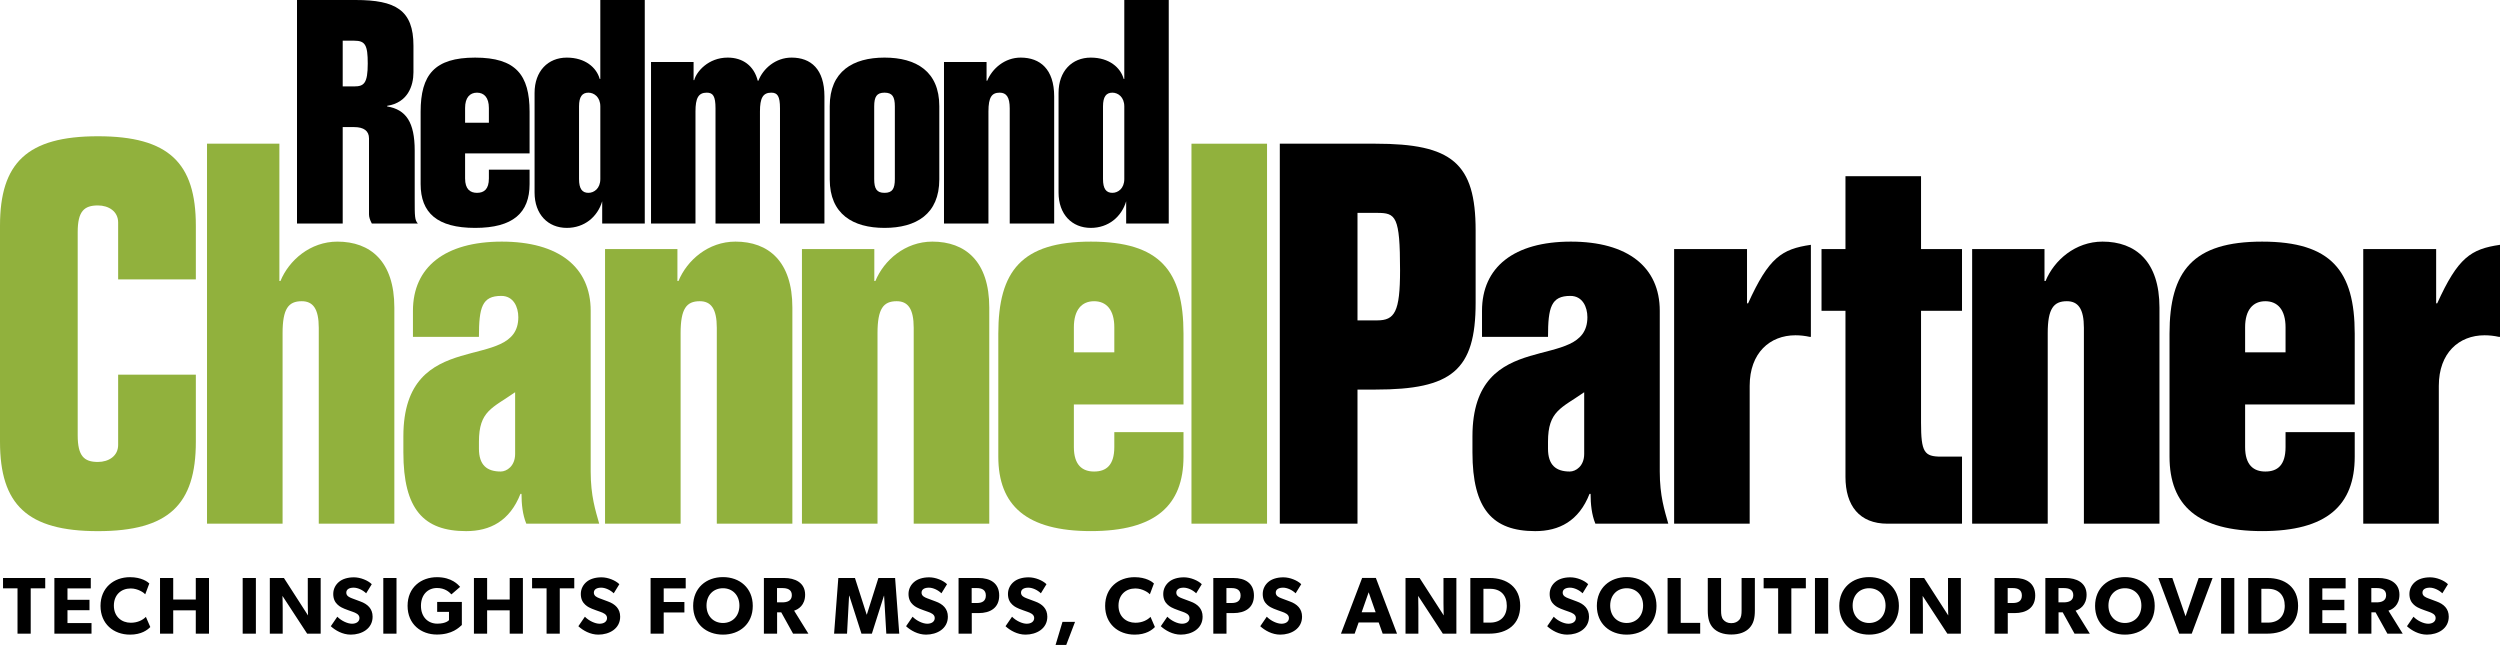 <?xml version="1.0" encoding="UTF-8"?><svg id="Layer_1" xmlns="http://www.w3.org/2000/svg" viewBox="0 0 309.725 79.903"><defs><style>.cls-1,.cls-2{stroke-width:0px;}.cls-2{fill:#91b13d;}</style></defs><path class="cls-1" d="M3.805,72.886v5.617h-1.635v-5.617H.375v-1.279h5.228v1.279h-1.798ZM6.737,78.503v-6.896h4.511v1.289h-2.888v1.41h2.727v1.289h-2.727v1.6h2.978v1.309h-4.601v-.001ZM16.105,78.624c-2.048,0-3.653-1.34-3.653-3.559,0-2.229,1.625-3.559,3.653-3.559,1.435,0,2.21.59,2.394.779l-.506,1.34c-.131-.17-.878-.722-1.796-.722-1.181,0-2.09.78-2.09,2.13s.948,2.118,2.09,2.118c.867,0,1.494-.34,1.877-.729l.546,1.26c-.354.36-1.091.942-2.515.942ZM24.256,78.503v-2.89h-2.796v2.89h-1.635v-6.896h1.635v2.669h2.796v-2.669h1.637v6.896h-1.637ZM30.065,78.503v-6.896h1.636v6.896h-1.636ZM38.051,78.503l-3.057-4.678s.029.829.029,1.56v3.118h-1.595v-6.896h1.747l2.987,4.639s-.03-.781-.03-1.51v-3.129h1.596v6.896h-1.677ZM43.455,78.624c-1.011,0-1.908-.521-2.472-1.041l.807-1.179c.504.521,1.282.869,1.816.869.525,0,.929-.249.929-.71,0-.469-.514-.648-.816-.76-.305-.109-.83-.289-1.062-.389-.172-.08-.525-.211-.827-.5-.303-.279-.545-.681-.545-1.33,0-.659.322-1.18.726-1.508.395-.33,1.03-.552,1.837-.552s1.736.381,2.21.851l-.695,1.129c-.404-.398-1.029-.699-1.555-.699-.524,0-.907.199-.907.619,0,.421.395.58.705.701.303.119.818.299,1.04.389.888.32,1.515.891,1.515,1.89,0,1.49-1.353,2.22-2.706,2.22ZM47.487,78.503v-6.896h1.636v6.896h-1.636ZM54.118,78.613c-1.928,0-3.623-1.259-3.623-3.558,0-2.3,1.695-3.548,3.644-3.548,1.848,0,2.646.959,2.866,1.199l-1.078.93c-.294-.32-.84-.789-1.788-.789-1.119,0-1.987.809-1.987,2.208s.888,2.209,2.018,2.209,1.455-.44,1.455-.44v-1.02h-1.465v-1.229h3.058v2.857c-.353.312-1.182,1.181-3.1,1.181ZM63.147,78.503v-2.89h-2.797v2.89h-1.635v-6.896h1.635v2.669h2.797v-2.669h1.635v6.896h-1.635ZM69.35,72.886v5.617h-1.635v-5.617h-1.796v-1.279h5.227v1.279h-1.796ZM74.127,78.624c-1.01,0-1.908-.521-2.474-1.041l.809-1.179c.505.521,1.283.869,1.816.869.525,0,.929-.249.929-.71,0-.469-.515-.648-.818-.76-.302-.109-.828-.289-1.06-.389-.171-.08-.525-.211-.827-.5-.303-.279-.546-.681-.546-1.33,0-.659.324-1.18.727-1.508.395-.33,1.029-.552,1.838-.552.806,0,1.736.381,2.21.851l-.696,1.129c-.405-.398-1.03-.699-1.554-.699-.526,0-.909.199-.909.619,0,.421.395.58.706.701.303.119.818.299,1.04.389.888.32,1.514.891,1.514,1.89,0,1.49-1.354,2.22-2.705,2.22ZM82.226,72.896v1.689h2.564v1.289h-2.564v2.629h-1.625v-6.896h4.351v1.289h-2.726ZM89.568,78.624c-2.069,0-3.694-1.33-3.694-3.559s1.625-3.568,3.694-3.568c2.068,0,3.693,1.34,3.693,3.568s-1.624,3.559-3.693,3.559ZM89.568,72.876c-1.16,0-2.039.83-2.039,2.147,0,1.32.879,2.159,2.039,2.159,1.159,0,2.038-.839,2.038-2.159,0-1.307-.879-2.147-2.038-2.147ZM98.253,78.503l-1.464-2.64h-.514v2.64h-1.636v-6.896h2.504c1.332,0,2.604.561,2.604,2.069,0,1.31-.849,1.819-1.363,1.979l1.767,2.849h-1.898v-.001ZM96.911,72.857h-.646v1.77h.646c.605,0,1.19-.181,1.19-.891,0-.719-.586-.879-1.19-.879ZM109.804,78.503l-.272-4.697h-.021l-1.494,4.697h-1.291l-1.504-4.697h-.03l-.253,4.697h-1.604l.524-6.896h2.06l1.453,4.537h.021l1.432-4.537h2.07l.514,6.896h-1.605ZM114.725,78.624c-1.01,0-1.907-.521-2.473-1.041l.807-1.179c.506.521,1.284.869,1.817.869.525,0,.929-.249.929-.71,0-.469-.516-.648-.818-.76-.303-.109-.827-.289-1.061-.389-.17-.08-.524-.211-.826-.5-.303-.279-.546-.681-.546-1.33,0-.659.323-1.18.727-1.508.394-.33,1.03-.552,1.836-.552.809,0,1.737.381,2.21.851l-.695,1.129c-.403-.398-1.029-.699-1.554-.699-.526,0-.908.199-.908.619,0,.421.394.58.706.701.303.119.818.299,1.04.389.888.32,1.514.891,1.514,1.89-.001,1.49-1.352,2.22-2.705,2.22ZM121.25,75.955h-.858v2.549h-1.636v-6.896h2.493c1.422,0,2.543.63,2.543,2.169s-1.12,2.178-2.542,2.178ZM121.017,72.857h-.637v1.85h.637c.635,0,1.12-.221,1.12-.931.001-.7-.495-.919-1.12-.919ZM127.047,78.624c-1.01,0-1.908-.521-2.473-1.041l.808-1.179c.505.521,1.281.869,1.816.869.524,0,.928-.249.928-.71,0-.469-.514-.648-.816-.76-.304-.109-.828-.289-1.062-.389-.172-.08-.524-.211-.826-.5-.303-.279-.546-.681-.546-1.33,0-.659.322-1.18.727-1.508.394-.33,1.031-.552,1.837-.552.807,0,1.735.381,2.209.851l-.695,1.129c-.402-.398-1.029-.699-1.555-.699-.524,0-.907.199-.907.619,0,.421.395.58.706.701.303.119.817.299,1.04.389.888.32,1.514.891,1.514,1.89 0,1.49-1.353,2.22-2.705,2.22ZM132.096,79.903h-1.322l.857-2.858h1.555l-1.09,2.858ZM140.568,78.624c-2.05,0-3.653-1.34-3.653-3.559,0-2.229,1.625-3.559,3.653-3.559,1.434,0,2.209.59,2.393.779l-.504,1.34c-.132-.17-.878-.722-1.798-.722-1.181,0-2.089.78-2.089,2.13s.948,2.118,2.089,2.118c.868,0,1.495-.34,1.878-.729l.544,1.26c-.354.36-1.09.942-2.513.942ZM146.285,78.624c-1.009,0-1.907-.521-2.474-1.041l.808-1.179c.506.521,1.282.869,1.817.869.525,0,.929-.249.929-.71,0-.469-.515-.648-.817-.76-.303-.109-.827-.289-1.061-.389-.173-.08-.524-.211-.827-.5-.304-.279-.547-.681-.547-1.33,0-.659.324-1.18.728-1.508.394-.33,1.031-.552,1.837-.552.808,0,1.735.381,2.21.851l-.696,1.129c-.403-.398-1.03-.699-1.555-.699s-.907.199-.907.619c0,.421.394.58.706.701.304.119.817.299,1.041.389.888.32,1.513.891,1.513,1.89-0,1.49-1.352,2.22-2.705,2.22ZM152.809,75.955h-.859v2.549h-1.634v-6.896h2.493c1.423,0,2.542.63,2.542,2.169s-1.119,2.178-2.542,2.178ZM152.578,72.857h-.636v1.85h.636c.634,0,1.12-.221,1.12-.931,0-.7-.494-.919-1.12-.919ZM158.607,78.624c-1.01,0-1.908-.521-2.473-1.041l.807-1.179c.504.521,1.283.869,1.818.869.523,0,.928-.249.928-.71,0-.469-.518-.648-.82-.76-.303-.109-.826-.289-1.059-.389-.17-.08-.523-.211-.826-.5-.305-.279-.543-.681-.543-1.33,0-.659.32-1.18.723-1.508.395-.33,1.031-.552,1.838-.552s1.736.381,2.209.851l-.695,1.129c-.404-.398-1.031-.699-1.555-.699s-.906.199-.906.619c0,.421.393.58.707.701.303.119.816.299,1.039.389.887.32,1.512.891,1.512,1.89-.001,1.49-1.352,2.22-2.704,2.22ZM171.299,78.503l-.494-1.39h-2.484l-.492,1.39h-1.697l2.625-6.906h1.697l2.623,6.906h-1.778ZM169.564,73.376l-.869,2.479h1.734l-.865-2.479ZM178.752,78.503l-3.057-4.678s.027.829.027,1.56v3.118h-1.592v-6.896h1.746l2.988,4.639s-.031-.781-.031-1.51v-3.129h1.598v6.896h-1.679ZM184.521,78.503h-2.361v-6.896h2.361c2.189,0,3.816,1.148,3.816,3.448.001,2.31-1.616,3.448-3.816,3.448ZM184.609,72.947h-.826v4.188h.826c1.293,0,2.068-.8,2.068-2.079.001-1.301-.744-2.109-2.068-2.109ZM194.156,78.624c-1.01,0-1.908-.521-2.475-1.041l.811-1.179c.502.521,1.277.869,1.816.869.523,0,.928-.249.928-.71,0-.469-.516-.648-.818-.76-.305-.109-.828-.289-1.062-.389-.172-.08-.521-.211-.824-.5-.303-.279-.545-.681-.545-1.33,0-.659.318-1.18.727-1.508.395-.33,1.031-.552,1.836-.552.809,0,1.736.381,2.209.851l-.693,1.129c-.404-.398-1.031-.699-1.555-.699-.525,0-.91.199-.91.619,0,.421.398.58.709.701.303.119.816.299,1.039.389.889.32,1.512.891,1.512,1.89-.002,1.49-1.353,2.22-2.705,2.22ZM201.527,78.624c-2.07,0-3.693-1.33-3.693-3.559s1.623-3.568,3.693-3.568c2.068,0,3.695,1.34,3.695,3.568s-1.626,3.559-3.695,3.559ZM201.527,72.876c-1.162,0-2.041.83-2.041,2.147,0,1.32.879,2.159,2.041,2.159,1.16,0,2.037-.839,2.037-2.159,0-1.307-.877-2.147-2.037-2.147ZM206.597,78.503v-6.896h1.627v5.557h2.412v1.34h-4.039v-.001ZM216.746,77.794c-.484.52-1.242.817-2.254.817-1.018,0-1.766-.299-2.258-.817-.484-.53-.658-1.2-.658-2.17v-4.019h1.648v4.019c0,.489.041.869.273,1.149.221.261.543.431.994.431.457,0,.781-.17,1.002-.431.232-.28.273-.66.273-1.149v-4.019h1.645v4.019c.001.97-.171,1.64-.665,2.17ZM221.929,72.886v5.617h-1.635v-5.617h-1.797v-1.279h5.229v1.279h-1.797ZM224.855,78.503v-6.896h1.637v6.896h-1.637ZM231.564,78.624c-2.07,0-3.697-1.33-3.697-3.559s1.627-3.568,3.697-3.568c2.068,0,3.691,1.34,3.691,3.568s-1.622,3.559-3.691,3.559ZM231.564,72.876c-1.162,0-2.041.83-2.041,2.147,0,1.32.879,2.159,2.041,2.159,1.16,0,2.037-.839,2.037-2.159,0-1.307-.877-2.147-2.037-2.147ZM241.256,78.503l-3.059-4.678s.031.829.031,1.56v3.118h-1.594v-6.896h1.746l2.988,4.639s-.029-.781-.029-1.51v-3.129h1.592v6.896h-1.675ZM249.601,75.955h-.859v2.549h-1.637v-6.896h2.496c1.42,0,2.543.63,2.543,2.169s-1.123,2.178-2.543,2.178ZM249.369,72.857h-.637v1.85h.637c.635,0,1.121-.221,1.121-.931-0-.7-.496-.919-1.121-.919ZM257.012,78.503l-1.463-2.64h-.516v2.64h-1.635v-6.896h2.504c1.33,0,2.604.561,2.604,2.069,0,1.31-.848,1.819-1.363,1.979l1.766,2.849h-1.897v-.001ZM255.668,72.857h-.645v1.77h.645c.605,0,1.191-.181,1.191-.891,0-.719-.586-.879-1.191-.879ZM263.254,78.624c-2.068,0-3.695-1.33-3.695-3.559s1.627-3.568,3.695-3.568c2.07,0,3.693,1.34,3.693,3.568s-1.623,3.559-3.693,3.559ZM263.254,72.876c-1.16,0-2.039.83-2.039,2.147,0,1.32.879,2.159,2.039,2.159,1.162,0,2.041-.839,2.041-2.159-.002-1.307-.879-2.147-2.041-2.147ZM271.535,78.503h-1.557l-2.582-6.896h1.736l1.635,4.748,1.625-4.748h1.725l-2.582,6.896ZM275.172,78.503v-6.896h1.637v6.896h-1.637ZM280.896,78.503h-2.363v-6.896h2.363c2.191,0,3.814,1.148,3.814,3.448.001,2.31-1.613,3.448-3.814,3.448ZM280.99,72.947h-.83v4.188h.83c1.291,0,2.068-.8,2.068-2.079,0-1.301-.75-2.109-2.068-2.109ZM286.09,78.503v-6.896h4.51v1.289h-2.887v1.41h2.729v1.289h-2.729v1.6h2.979v1.309h-4.602v-.001ZM295.773,78.503l-1.463-2.64h-.518v2.64h-1.635v-6.896h2.504c1.332,0,2.605.561,2.605,2.069,0,1.31-.848,1.819-1.363,1.979l1.768,2.849h-1.898v-.001ZM294.429,72.857h-.646v1.77h.646c.607,0,1.189-.181,1.189-.891.001-.719-.585-.879-1.189-.879ZM300.672,78.624c-1.01,0-1.908-.521-2.473-1.041l.809-1.179c.502.521,1.281.869,1.816.869.525,0,.928-.249.928-.71,0-.469-.514-.648-.816-.76-.305-.109-.83-.289-1.061-.389-.174-.08-.525-.211-.828-.5-.303-.279-.545-.681-.545-1.33,0-.659.322-1.18.727-1.508.395-.33,1.031-.552,1.838-.552.805,0,1.734.381,2.211.851l-.697,1.129c-.406-.398-1.031-.699-1.555-.699s-.908.199-.908.619c0,.421.395.58.707.701.303.119.816.299,1.039.389.887.32,1.512.891,1.512,1.89-.001,1.49-1.353,2.22-2.704,2.22Z"/><path class="cls-1" d="M36.796,27.691V0h7.252c4.964,0,7.175,1.242,7.175,5.663v3.296c0,1.668-.698,3.762-3.258,4.15v.077c2.327.388,3.413,1.94,3.413,5.469v6.012c0,2.133,0,2.598.388,3.024h-5.701c-.233-.426-.349-.814-.349-1.125v-9.424c0-.931-.66-1.396-1.823-1.396h-1.435v11.945h-5.662ZM42.458,10.705h1.435c1.202,0,1.667-.388,1.667-2.832,0-2.288-.311-2.831-1.667-2.831h-1.435v5.663Z"/><path class="cls-1" d="M57.62,19.004v3.103c0,1.319.62,1.784,1.474,1.784.892,0,1.474-.464,1.474-1.784v-1.086h5.042v1.784c0,3.568-2.056,5.429-6.749,5.429-4.692,0-6.749-1.861-6.749-5.429v-8.958c0-4.577,1.707-6.71,6.749-6.71s6.749,2.133,6.749,6.71v5.158l-7.99-.001h0ZM60.568,15.203v-1.822c0-1.281-.582-1.901-1.474-1.901s-1.474.62-1.474,1.901v1.822h2.948Z"/><path class="cls-1" d="M74.606,24.937c-.582,1.939-2.211,3.296-4.383,3.296-2.327,0-3.995-1.667-3.995-4.383v-12.331c0-2.715,1.667-4.382,3.995-4.382,2.289,0,3.685,1.241,4.072,2.638h.078V0h5.507v27.691h-5.274v-2.754h0ZM71.736,22.184c0,1.203.388,1.707,1.164,1.707.698,0,1.474-.542,1.474-1.707v-8.998c0-1.163-.776-1.706-1.474-1.706-.776,0-1.164.504-1.164,1.706v8.998Z"/><path class="cls-1" d="M96.633,27.691v-14.272c0-1.512-.31-1.939-1.085-1.939-1.048,0-1.397.698-1.397,2.327v13.884h-5.507v-14.272c0-1.512-.31-1.939-1.085-1.939-1.047,0-1.396.698-1.396,2.327v13.884h-5.508V7.679h5.273v2.249h.078c.271-1.047,1.745-2.792,4.15-2.792,1.862,0,3.257,1.009,3.723,2.87h.077c.582-1.512,2.133-2.87,4.111-2.87,2.404,0,4.072,1.436,4.072,4.809v15.746h-5.506Z"/><path class="cls-1" d="M102.797,13.147c0-4.305,2.87-6.011,6.787-6.011s6.787,1.707,6.787,6.011v9.075c0,4.306-2.87,6.012-6.787,6.012s-6.787-1.706-6.787-6.012v-9.075ZM108.304,22.184c0,1.203.311,1.707,1.279,1.707.97,0,1.28-.504,1.28-1.707v-8.998c0-1.202-.311-1.706-1.28-1.706s-1.279.504-1.279,1.706v8.998Z"/><path class="cls-1" d="M116.951,7.679h5.274v2.327h.078c.621-1.512,2.172-2.87,4.15-2.87,2.404,0,4.149,1.436,4.149,4.809v15.746h-5.507v-14.272c0-1.396-.426-1.939-1.241-1.939-.97,0-1.396.543-1.396,2.327v13.884h-5.507s0-20.012,0-20.012Z"/><path class="cls-1" d="M139.521,24.937c-.582,1.939-2.21,3.296-4.382,3.296-2.327,0-3.995-1.667-3.995-4.383v-12.331c0-2.715,1.668-4.382,3.995-4.382,2.289,0,3.685,1.241,4.073,2.638h.077V0h5.507v27.691h-5.275v-2.754ZM136.651,22.184c0,1.203.388,1.707,1.164,1.707.698,0,1.474-.542,1.474-1.707v-8.998c0-1.163-.775-1.706-1.474-1.706-.775,0-1.164.504-1.164,1.706v8.998Z"/><path class="cls-2" d="M0,27.957C0,20.177,3.362,16.881,12.132,16.881c8.768,0,12.131,3.296,12.131,11.076v6.659h-9.626v-7.054c0-1.384-1.187-2.11-2.505-2.11-1.715,0-2.506.726-2.506,3.296v25.186c0,2.571.791,3.297,2.506,3.297,1.318,0,2.505-.726,2.505-2.108v-8.703h9.626v8.308c0,7.778-3.363,11.075-12.131,11.075-8.77,0-12.132-3.297-12.132-11.075,0,0,0-26.771,0-26.771Z"/><path class="cls-2" d="M25.646,17.803h8.967v17.011h.132c1.055-2.571,3.692-4.879,7.055-4.879,4.088,0,7.055,2.439,7.055,8.175v26.769h-9.363v-24.264c0-2.373-.725-3.297-2.109-3.297-1.648,0-2.374.924-2.374,3.957v23.604h-9.362l-.001-47.076h0Z"/><path class="cls-2" d="M51.16,41.736v-3.231c0-5.406,3.955-8.571,11.01-8.571s11.01,3.165,11.01,8.571v19.913c0,3.031.594,4.812,1.055,6.461h-9.032c-.462-1.121-.594-2.439-.594-3.692h-.132c-1.318,3.362-3.758,4.614-6.725,4.614-5.274,0-7.779-2.703-7.779-9.758v-1.978c0-13.912,14.24-7.715,14.24-14.769,0-1.253-.594-2.637-2.11-2.637-2.374,0-2.769,1.384-2.769,5.077,0,0-8.174,0-8.174,0ZM63.819,48.593c-2.835,1.979-4.483,2.307-4.483,6.132v.856c0,2.043.989,2.836,2.703,2.836.726,0,1.78-.66,1.78-2.176v-7.648Z"/><path class="cls-2" d="M74.959,30.857h8.967v3.956h.132c1.056-2.571,3.692-4.879,7.055-4.879,4.087,0,7.054,2.439,7.054,8.175v26.77h-9.362v-24.264c0-2.373-.726-3.297-2.11-3.297-1.648,0-2.374.924-2.374,3.957v23.604h-9.363l.001-34.022h0Z"/><path class="cls-2" d="M99.353,30.857h8.966v3.956h.133c1.055-2.571,3.692-4.879,7.055-4.879,4.087,0,7.054,2.439,7.054,8.175v26.77h-9.362v-24.264c0-2.373-.725-3.297-2.11-3.297-1.648,0-2.374.924-2.374,3.957v23.604h-9.362V30.857h0Z"/><path class="cls-2" d="M133.042,50.109v5.275c0,2.24,1.055,3.033,2.505,3.033,1.517,0,2.505-.793,2.505-3.033v-1.846h8.572v3.031c0,6.065-3.495,9.229-11.473,9.229-7.977,0-11.471-3.163-11.471-9.229v-15.228c0-7.781,2.9-11.407,11.471-11.407,8.572,0,11.473,3.626,11.473,11.407v8.768s-13.582,0-13.582,0ZM138.052,43.648v-3.099c0-2.175-.988-3.231-2.505-3.231-1.516,0-2.505,1.056-2.505,3.231v3.099h5.01Z"/><path class="cls-2" d="M156.973,17.803v47.075h-9.362V17.803h9.362Z"/><path class="cls-1" d="M168.18,64.878h-9.625V17.803h11.865c9.43,0,12.396,2.374,12.396,10.748v8.967c0,8.372-2.967,10.746-12.396,10.746h-2.24v16.614ZM168.18,39.692h2.438c2.177,0,2.835-1.055,2.835-6.198,0-6.725-.527-7.12-2.835-7.12h-2.438v13.318Z"/><path class="cls-1" d="M183.606,41.736v-3.231c0-5.406,3.957-8.571,11.01-8.571,7.057,0,11.012,3.165,11.012,8.571v19.913c0,3.031.594,4.812,1.055,6.461h-9.032c-.462-1.121-.593-2.439-.593-3.692h-.133c-1.317,3.362-3.758,4.614-6.725,4.614-5.273,0-7.779-2.703-7.779-9.758v-1.978c0-13.912,14.24-7.715,14.24-14.769,0-1.253-.594-2.637-2.109-2.637-2.373,0-2.77,1.384-2.77,5.077,0,0-8.176,0-8.176,0ZM196.266,48.593c-2.836,1.979-4.484,2.307-4.484,6.132v.856c0,2.043.99,2.836,2.703,2.836.727,0,1.781-.66,1.781-2.176v-7.648h-0Z"/><path class="cls-1" d="M207.407,30.857h9.031v6.725h.133c2.57-5.669,4.152-6.725,7.779-7.252v11.406h-.133c-.594-.132-1.187-.198-1.779-.198-3.164,0-5.67,2.176-5.67,6.264v17.076h-9.361V30.857Z"/><path class="cls-1" d="M228.636,21.826h9.361v9.032h5.076v7.648h-5.076v13.846c0,3.69.395,4.22,2.506,4.22h2.57v8.309h-9.229c-3.496,0-5.209-2.242-5.209-5.803v-20.571h-2.967v-7.648h2.967v-9.033h.001Z"/><path class="cls-1" d="M244.325,30.857h8.967v3.956h.133c1.055-2.571,3.691-4.879,7.055-4.879,4.088,0,7.056,2.439,7.056,8.175v26.77h-9.362v-24.264c0-2.373-.726-3.297-2.109-3.297-1.648,0-2.373.924-2.373,3.957v23.604h-9.363V30.857h-.004Z"/><path class="cls-1" d="M278.147,50.109v5.275c0,2.24,1.055,3.033,2.505,3.033,1.517,0,2.505-.793,2.505-3.033v-1.846h8.57v3.031c0,6.065-3.492,9.229-11.471,9.229s-11.474-3.163-11.474-9.229v-15.228c0-7.781,2.899-11.407,11.474-11.407,8.569,0,11.471,3.626,11.471,11.407v8.768s-13.58,0-13.58,0ZM283.157,43.648v-3.099c0-2.175-.988-3.231-2.505-3.231s-2.505,1.056-2.505,3.231v3.099h5.01Z"/><path class="cls-1" d="M292.782,30.857h9.033v6.725h.131c2.572-5.669,4.154-6.725,7.779-7.252v11.406h-.131c-.595-.132-1.188-.198-1.78-.198-3.165,0-5.669,2.176-5.669,6.264v17.076h-9.363V30.857h0Z"/></svg>